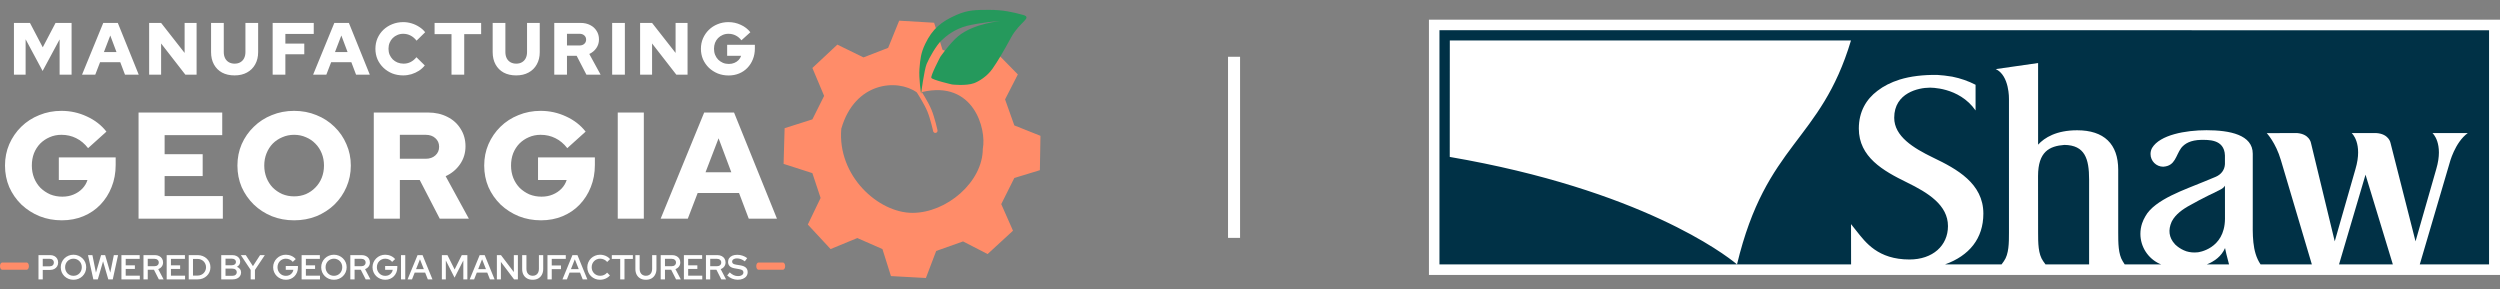 <svg width="1038" height="120" viewBox="0 0 1038 120" fill="none" xmlns="http://www.w3.org/2000/svg">
<rect x="0" y="0" width="1038" height="120" fill="#808080" stroke="none"/>
<path d="M593.297 114.156H1038V8.172H593.297V114.156Z" fill="white"/>
<path d="M923.811 90.923L923.799 77.093C923.388 77.773 922.823 78.224 922.17 78.583C919.941 79.801 917.169 81.052 917.169 81.052C914.218 82.51 911.688 83.853 909.542 85.078C906.187 86.852 903.302 89.017 901.832 91.761C901.832 91.761 901.712 92.011 901.639 92.131C900.212 95.408 900.436 98.559 903.012 101.378C903.012 101.378 904.765 103.322 907.817 104.351C909.178 104.759 910.763 104.965 912.575 104.749C912.575 104.749 923.666 103.515 923.811 90.923Z" fill="#013146"/>
<path d="M916.282 109.777H925.496C924.604 106.59 924.01 103.863 923.837 102.987C922.344 106.493 919.319 108.544 916.282 109.777Z" fill="#013146"/>
<path d="M971.166 109.78L993.509 109.785L982.166 72.528L971.166 109.78Z" fill="#013146"/>
<path d="M857.136 60.167C850.922 60.643 846.195 62.934 846.195 73.128L846.221 96.583C846.221 100.756 846.221 105.503 848.32 108.426L849.291 109.781H867.397V74.52C867.397 65.897 865.637 60.271 857.136 60.167Z" fill="#013146"/>
<path d="M597.664 12.544V109.78H721.206C721.206 109.78 720.87 109.495 720.722 109.377C716.337 105.77 681.328 78.812 601.937 65.154C601.937 60.217 601.963 16.806 601.963 16.806H768.528C755.864 59.116 733.358 59.146 721.206 109.78H768.571L768.543 93.055L770.803 95.891C774.579 100.653 779.729 107.739 792.815 107.739C802.5 107.739 808.796 101.958 808.796 93.878C808.796 85.115 800.5 80.009 791.687 75.708C781.91 70.931 771.784 65.208 771.784 53.383C771.784 46.383 774.839 41.226 779.507 37.713C782.05 35.74 785.148 34.184 788.738 33.037C793.213 31.669 798.454 31.022 804.363 31.108C806.18 31.205 808.32 31.452 810.572 31.827C814.076 32.528 817.342 33.689 820.257 35.198V45.859C813.339 35.952 801.127 36.408 801.127 36.408C796.752 36.408 786.476 38.459 786.476 48.891C786.476 56.583 794.359 61.457 802.727 65.488C812.448 70.151 823.491 76.152 823.491 88.683C823.491 99.063 817.628 106.159 807.573 109.78H831.051L832.026 108.425C834.123 105.502 834.123 100.755 834.123 96.582V41.135C834.123 41.135 834.393 31.399 828.653 28.69L846.216 26.168V60.064C848.871 57.156 853.779 54.089 862.432 54.089C873.584 54.089 879.483 59.763 879.483 70.49V96.582C879.483 100.77 879.483 105.54 881.363 108.491L882.176 109.78H897.342C897.077 109.686 896.786 109.579 896.537 109.459C891.912 107.28 888.694 102.551 888.694 97.096C888.694 95.595 888.938 94.13 889.389 92.76C889.733 91.738 890.195 90.749 890.755 89.809C894.623 82.748 907.569 78.598 915.157 75.4C916.872 74.727 918.709 73.953 919.994 73.4V73.397C922.164 72.47 923.675 70.62 923.793 68.136V64.558C923.563 57.559 916.505 58.12 913.922 58.071C909.458 58.183 907.126 59.597 905.641 61.422C903.322 64.64 903.179 68.819 898.351 69.198C898.29 69.216 898.236 69.219 898.18 69.219C895.273 69.219 892.903 66.864 892.903 63.949C892.903 63.022 893.13 62.153 893.558 61.404C896.812 56 907.381 54.066 916.154 54.066C925.864 54.066 935.345 55.987 935.345 63.817V90.336C935.345 97.183 934.948 104.424 938.591 109.78H959.88L947.03 66.5C944.887 59.2 941.147 55.268 941.147 55.268C941.147 55.268 953.39 55.238 953.836 55.256C958.85 55.691 959.485 59.243 959.485 59.243L969.384 100.202L977.976 70.248C981.212 59.394 976.406 55.243 976.406 55.243H986.529C991.862 55.538 992.522 59.279 992.522 59.279L1002.93 100.202L1011.52 70.248C1014.74 59.394 1009.95 55.243 1009.95 55.243H1024.63C1019.2 59.174 1017.05 67.771 1017.05 67.771L1004.69 109.785H1033.45V12.556L597.669 12.544" fill="#003146"/>
<path d="M512.377 23.57L512.377 98.762" stroke="white" stroke-width="5"/>
<path d="M25.682 91.474C22.367 91.474 19.282 90.907 16.429 89.774C13.575 88.599 11.057 86.984 8.875 84.927C6.735 82.829 5.057 80.416 3.84 77.689C2.665 74.919 2.077 71.94 2.077 68.75C2.077 65.561 2.665 62.603 3.84 59.875C5.057 57.105 6.714 54.693 8.812 52.636C10.953 50.538 13.449 48.923 16.303 47.79C19.156 46.615 22.22 46.027 25.493 46.027C29.228 46.027 32.753 46.803 36.068 48.356C39.383 49.867 42.09 51.965 44.188 54.651L36.571 61.512C35.145 59.665 33.487 58.281 31.599 57.357C29.752 56.434 27.717 55.972 25.493 55.972C23.73 55.972 22.094 56.308 20.583 56.98C19.114 57.609 17.814 58.49 16.68 59.623C15.589 60.756 14.729 62.099 14.1 63.652C13.512 65.204 13.219 66.904 13.219 68.75C13.219 70.597 13.533 72.317 14.163 73.912C14.792 75.465 15.673 76.828 16.806 78.003C17.981 79.136 19.324 80.039 20.835 80.71C22.388 81.339 24.066 81.654 25.87 81.654C27.591 81.654 29.144 81.36 30.529 80.773C31.955 80.185 33.172 79.367 34.179 78.318C35.187 77.269 35.9 76.073 36.319 74.73H24.423V65.351H48.027V68.499C48.027 71.814 47.461 74.877 46.328 77.689C45.237 80.458 43.684 82.892 41.67 84.99C39.697 87.046 37.348 88.641 34.62 89.774C31.892 90.907 28.913 91.474 25.682 91.474ZM57.526 90.781V46.719H92.272V56.098H68.352V64.029H84.152V73.094H68.352V81.402H92.523V90.781H57.526ZM122.119 91.474C118.804 91.474 115.72 90.907 112.866 89.774C110.013 88.599 107.516 86.984 105.376 84.927C103.236 82.829 101.557 80.416 100.34 77.689C99.165 74.919 98.578 71.94 98.578 68.75C98.578 65.561 99.165 62.603 100.34 59.875C101.557 57.105 103.236 54.693 105.376 52.636C107.516 50.538 110.013 48.923 112.866 47.79C115.72 46.615 118.804 46.027 122.119 46.027C125.435 46.027 128.519 46.615 131.372 47.79C134.226 48.923 136.723 50.538 138.863 52.636C141.003 54.693 142.661 57.105 143.836 59.875C145.052 62.603 145.661 65.561 145.661 68.75C145.661 71.94 145.052 74.919 143.836 77.689C142.661 80.416 141.003 82.829 138.863 84.927C136.723 86.984 134.226 88.599 131.372 89.774C128.519 90.907 125.435 91.474 122.119 91.474ZM122.119 81.528C123.882 81.528 125.518 81.214 127.029 80.584C128.54 79.913 129.841 79.01 130.932 77.877C132.065 76.744 132.946 75.402 133.575 73.849C134.205 72.254 134.52 70.555 134.52 68.75C134.52 66.904 134.205 65.204 133.575 63.652C132.946 62.099 132.065 60.756 130.932 59.623C129.841 58.49 128.54 57.609 127.029 56.98C125.518 56.308 123.882 55.972 122.119 55.972C120.357 55.972 118.72 56.308 117.21 56.98C115.699 57.609 114.377 58.49 113.244 59.623C112.153 60.756 111.293 62.099 110.663 63.652C110.034 65.204 109.719 66.904 109.719 68.75C109.719 70.555 110.034 72.254 110.663 73.849C111.293 75.402 112.153 76.744 113.244 77.877C114.377 79.01 115.699 79.913 117.21 80.584C118.72 81.214 120.357 81.528 122.119 81.528ZM155.194 90.781V46.719H177.729C180.75 46.719 183.436 47.328 185.786 48.545C188.136 49.72 189.961 51.377 191.262 53.518C192.605 55.616 193.276 58.029 193.276 60.756C193.276 63.526 192.521 66.002 191.01 68.184C189.499 70.366 187.506 72.023 185.03 73.156L194.661 90.781H182.575L174.267 74.73H166.021V90.781H155.194ZM166.021 65.918H176.722C178.4 65.918 179.743 65.456 180.75 64.533C181.799 63.61 182.324 62.414 182.324 60.945C182.324 59.476 181.799 58.281 180.75 57.357C179.743 56.434 178.4 55.972 176.722 55.972H166.021V65.918ZM224.646 91.474C221.33 91.474 218.246 90.907 215.393 89.774C212.539 88.599 210.021 86.984 207.839 84.927C205.699 82.829 204.02 80.416 202.804 77.689C201.629 74.919 201.041 71.94 201.041 68.75C201.041 65.561 201.629 62.603 202.804 59.875C204.02 57.105 205.678 54.693 207.776 52.636C209.916 50.538 212.413 48.923 215.267 47.79C218.12 46.615 221.184 46.027 224.457 46.027C228.192 46.027 231.716 46.803 235.032 48.356C238.347 49.867 241.053 51.965 243.152 54.651L235.535 61.512C234.108 59.665 232.451 58.281 230.562 57.357C228.716 56.434 226.681 55.972 224.457 55.972C222.694 55.972 221.058 56.308 219.547 56.98C218.078 57.609 216.777 58.49 215.644 59.623C214.553 60.756 213.693 62.099 213.064 63.652C212.476 65.204 212.182 66.904 212.182 68.75C212.182 70.597 212.497 72.317 213.127 73.912C213.756 75.465 214.637 76.828 215.77 78.003C216.945 79.136 218.288 80.039 219.799 80.71C221.351 81.339 223.03 81.654 224.834 81.654C226.555 81.654 228.108 81.36 229.492 80.773C230.919 80.185 232.136 79.367 233.143 78.318C234.15 77.269 234.864 76.073 235.283 74.73H223.387V65.351H246.991V68.499C246.991 71.814 246.425 74.877 245.292 77.689C244.201 80.458 242.648 82.892 240.634 84.99C238.661 87.046 236.311 88.641 233.584 89.774C230.856 90.907 227.877 91.474 224.646 91.474ZM256.49 90.781V46.719H267.316V90.781H256.49ZM274.308 90.781L292.374 46.719H304.774L322.588 90.781H310.88L306.851 80.144H289.667L285.576 90.781H274.308ZM292.94 71.52H303.641L298.354 57.42L292.94 71.52Z" fill="white"/>
<path d="M5.787 31V9.52H12.445L17.754 19.646L23.063 9.52H29.722V31H24.751V16.363L17.693 29.466L10.635 16.301V31H5.787ZM34.063 31L42.87 9.52H48.915L57.599 31H51.892L49.928 25.814H41.551L39.556 31H34.063ZM43.146 21.61H48.363L45.785 14.736L43.146 21.61ZM61.924 31V9.52H66.895L76.653 21.978V9.52H81.624V31H76.96L66.895 18.05V31H61.924ZM97.391 31.307C95.407 31.307 93.678 30.918 92.205 30.141C90.753 29.343 89.628 28.218 88.83 26.765C88.032 25.313 87.633 23.605 87.633 21.641V9.52H92.911V21.641C92.911 22.602 93.095 23.451 93.463 24.188C93.832 24.904 94.353 25.456 95.028 25.845C95.724 26.233 96.522 26.428 97.422 26.428C98.343 26.428 99.13 26.233 99.785 25.845C100.46 25.456 100.982 24.904 101.35 24.188C101.718 23.451 101.902 22.602 101.902 21.641V9.52H107.18V21.641C107.18 23.584 106.771 25.282 105.953 26.735C105.155 28.187 104.019 29.312 102.547 30.11C101.094 30.908 99.376 31.307 97.391 31.307ZM113.207 31V9.52H130.268V14.092H118.485V18.112H126.34V22.531H118.485V31H113.207ZM130.006 31L138.813 9.52H144.858L153.542 31H147.835L145.871 25.814H137.494L135.499 31H130.006ZM139.089 21.61H144.306L141.728 14.736L139.089 21.61ZM167.409 31.307C165.772 31.307 164.248 31.031 162.837 30.478C161.446 29.905 160.229 29.118 159.185 28.116C158.142 27.113 157.324 25.947 156.73 24.617C156.158 23.267 155.871 21.815 155.871 20.26C155.871 18.685 156.158 17.232 156.73 15.902C157.324 14.552 158.142 13.376 159.185 12.374C160.249 11.371 161.476 10.594 162.868 10.041C164.279 9.469 165.793 9.182 167.409 9.182C168.596 9.182 169.762 9.356 170.907 9.704C172.053 10.052 173.106 10.543 174.068 11.177C175.05 11.791 175.868 12.527 176.523 13.386L172.963 16.884C172.206 15.923 171.357 15.207 170.416 14.736C169.496 14.266 168.493 14.031 167.409 14.031C166.55 14.031 165.742 14.194 164.985 14.522C164.248 14.829 163.604 15.258 163.052 15.81C162.499 16.363 162.07 17.017 161.763 17.774C161.456 18.531 161.303 19.36 161.303 20.26C161.303 21.14 161.456 21.958 161.763 22.715C162.09 23.451 162.53 24.106 163.082 24.679C163.655 25.231 164.32 25.661 165.077 25.968C165.854 26.274 166.693 26.428 167.593 26.428C168.637 26.428 169.598 26.203 170.478 25.753C171.378 25.303 172.186 24.638 172.902 23.758L176.369 27.164C175.715 28.003 174.907 28.739 173.945 29.374C172.984 29.987 171.94 30.468 170.815 30.816C169.69 31.143 168.555 31.307 167.409 31.307ZM187.465 31V14.184H180.438V9.52H199.77V14.184H192.743V31H187.465ZM214.316 31.307C212.331 31.307 210.603 30.918 209.13 30.141C207.677 29.343 206.552 28.218 205.754 26.765C204.957 25.313 204.558 23.605 204.558 21.641V9.52H209.836V21.641C209.836 22.602 210.02 23.451 210.388 24.188C210.756 24.904 211.278 25.456 211.953 25.845C212.648 26.233 213.446 26.428 214.346 26.428C215.267 26.428 216.055 26.233 216.709 25.845C217.384 25.456 217.906 24.904 218.274 24.188C218.642 23.451 218.827 22.602 218.827 21.641V9.52H224.105V21.641C224.105 23.584 223.695 25.282 222.877 26.735C222.079 28.187 220.944 29.312 219.471 30.11C218.019 30.908 216.3 31.307 214.316 31.307ZM230.131 31V9.52H241.117C242.59 9.52 243.899 9.816 245.045 10.41C246.19 10.982 247.08 11.791 247.714 12.834C248.369 13.857 248.696 15.033 248.696 16.363C248.696 17.713 248.328 18.92 247.592 19.984C246.855 21.047 245.883 21.856 244.676 22.408L249.371 31H243.48L239.429 23.175H235.409V31H230.131ZM235.409 18.879H240.626C241.444 18.879 242.099 18.654 242.59 18.204C243.101 17.754 243.357 17.171 243.357 16.455C243.357 15.739 243.101 15.156 242.59 14.706C242.099 14.256 241.444 14.031 240.626 14.031H235.409V18.879ZM254.169 31V9.52H259.447V31H254.169ZM265.771 31V9.52H270.742L280.501 21.978V9.52H285.472V31H280.808L270.742 18.05V31H265.771ZM302.527 31.337C300.911 31.337 299.408 31.061 298.017 30.509C296.625 29.936 295.398 29.149 294.334 28.146C293.291 27.123 292.473 25.947 291.879 24.617C291.307 23.267 291.02 21.815 291.02 20.26C291.02 18.705 291.307 17.263 291.879 15.933C292.473 14.583 293.281 13.407 294.304 12.404C295.347 11.381 296.564 10.594 297.955 10.041C299.346 9.469 300.84 9.182 302.435 9.182C304.256 9.182 305.974 9.561 307.591 10.318C309.207 11.054 310.526 12.077 311.549 13.386L307.836 16.731C307.141 15.831 306.332 15.156 305.412 14.706C304.512 14.256 303.52 14.031 302.435 14.031C301.576 14.031 300.778 14.194 300.042 14.522C299.326 14.829 298.692 15.258 298.139 15.81C297.607 16.363 297.188 17.017 296.881 17.774C296.595 18.531 296.452 19.36 296.452 20.26C296.452 21.16 296.605 21.999 296.912 22.776C297.219 23.533 297.648 24.198 298.201 24.771C298.774 25.323 299.428 25.763 300.165 26.09C300.922 26.397 301.74 26.55 302.619 26.55C303.458 26.55 304.215 26.407 304.89 26.121C305.586 25.834 306.179 25.436 306.67 24.924C307.161 24.413 307.509 23.83 307.713 23.175H301.914V18.603H313.421V20.137C313.421 21.753 313.145 23.247 312.592 24.617C312.061 25.968 311.304 27.154 310.322 28.177C309.36 29.179 308.215 29.957 306.885 30.509C305.555 31.061 304.103 31.337 302.527 31.337Z" fill="white"/>
<path d="M15.979 116V105.92H20.818C21.48 105.92 22.061 106.05 22.56 106.309C23.059 106.568 23.448 106.933 23.726 107.403C24.005 107.864 24.144 108.397 24.144 109.002C24.144 109.597 24.005 110.125 23.726 110.586C23.448 111.046 23.054 111.411 22.546 111.68C22.046 111.939 21.47 112.069 20.818 112.069H17.75V116H15.979ZM17.75 110.571H20.63C21.158 110.571 21.576 110.432 21.883 110.154C22.2 109.866 22.358 109.486 22.358 109.016C22.358 108.546 22.2 108.171 21.883 107.893C21.576 107.605 21.158 107.461 20.63 107.461H17.75V110.571ZM30.507 116.158C29.768 116.158 29.077 116.029 28.434 115.77C27.791 115.501 27.224 115.131 26.735 114.661C26.255 114.181 25.88 113.629 25.611 113.005C25.352 112.371 25.223 111.69 25.223 110.96C25.223 110.23 25.357 109.554 25.626 108.93C25.895 108.296 26.269 107.744 26.749 107.274C27.229 106.794 27.791 106.424 28.434 106.165C29.077 105.896 29.768 105.762 30.507 105.762C31.247 105.762 31.933 105.896 32.566 106.165C33.21 106.424 33.771 106.794 34.251 107.274C34.741 107.744 35.12 108.296 35.389 108.93C35.658 109.554 35.792 110.23 35.792 110.96C35.792 111.69 35.658 112.371 35.389 113.005C35.12 113.629 34.741 114.181 34.251 114.661C33.771 115.131 33.21 115.501 32.566 115.77C31.933 116.029 31.247 116.158 30.507 116.158ZM30.507 114.517C30.997 114.517 31.448 114.43 31.861 114.258C32.283 114.075 32.653 113.826 32.97 113.509C33.286 113.182 33.531 112.803 33.704 112.371C33.877 111.93 33.963 111.459 33.963 110.96C33.963 110.451 33.877 109.981 33.704 109.549C33.531 109.117 33.286 108.742 32.97 108.426C32.653 108.099 32.283 107.85 31.861 107.677C31.448 107.494 30.997 107.403 30.507 107.403C30.018 107.403 29.562 107.494 29.139 107.677C28.717 107.85 28.347 108.099 28.03 108.426C27.723 108.742 27.479 109.117 27.296 109.549C27.123 109.981 27.037 110.451 27.037 110.96C27.037 111.459 27.123 111.93 27.296 112.371C27.479 112.803 27.723 113.182 28.03 113.509C28.347 113.826 28.717 114.075 29.139 114.258C29.562 114.43 30.018 114.517 30.507 114.517ZM38.757 116L36.539 105.92H38.368L39.837 113.206L41.968 105.92H43.653L45.784 113.192L47.267 105.92H49.024L46.821 116H44.964L42.789 108.498L40.615 116H38.757ZM50.418 116V105.92H57.993V107.475H52.19V110.154H56.005V111.666H52.19V114.445H58.05V116H50.418ZM59.573 116V105.92H64.296C64.978 105.92 65.573 106.05 66.082 106.309C66.6 106.558 66.999 106.914 67.277 107.374C67.565 107.835 67.709 108.368 67.709 108.973C67.709 109.616 67.527 110.182 67.162 110.672C66.797 111.162 66.307 111.517 65.693 111.738L67.925 116H65.952L63.922 111.997H61.344V116H59.573ZM61.344 110.528H64.152C64.69 110.528 65.117 110.389 65.434 110.11C65.76 109.832 65.923 109.458 65.923 108.987C65.923 108.536 65.76 108.171 65.434 107.893C65.117 107.605 64.69 107.461 64.152 107.461H61.344V110.528ZM69.206 116V105.92H76.78V107.475H70.977V110.154H74.793V111.666H70.977V114.445H76.838V116H69.206ZM80.132 114.416H82.061C82.551 114.416 83.007 114.33 83.429 114.157C83.852 113.984 84.221 113.739 84.538 113.422C84.855 113.106 85.1 112.741 85.272 112.328C85.455 111.915 85.546 111.464 85.546 110.974C85.546 110.485 85.455 110.029 85.272 109.606C85.1 109.184 84.855 108.819 84.538 108.512C84.221 108.195 83.852 107.95 83.429 107.778C83.007 107.595 82.551 107.504 82.061 107.504H80.132V114.416ZM78.36 116V105.92H82.061C82.82 105.92 83.52 106.05 84.164 106.309C84.807 106.558 85.368 106.914 85.848 107.374C86.328 107.826 86.703 108.358 86.972 108.973C87.24 109.587 87.375 110.254 87.375 110.974C87.375 111.694 87.24 112.362 86.972 112.976C86.703 113.581 86.328 114.109 85.848 114.56C85.368 115.011 84.807 115.366 84.164 115.626C83.52 115.875 82.82 116 82.061 116H78.36ZM91.86 116V105.92H96.396C97.068 105.92 97.649 106.035 98.139 106.266C98.638 106.486 99.027 106.803 99.305 107.216C99.584 107.619 99.723 108.09 99.723 108.627C99.723 109.098 99.603 109.52 99.363 109.894C99.123 110.259 98.796 110.557 98.384 110.787C98.912 110.998 99.329 111.306 99.636 111.709C99.944 112.112 100.097 112.578 100.097 113.106C100.097 113.682 99.948 114.19 99.651 114.632C99.363 115.064 98.955 115.4 98.427 115.64C97.908 115.88 97.299 116 96.598 116H91.86ZM93.632 110.125H96.281C96.79 110.125 97.193 110.005 97.491 109.765C97.798 109.515 97.952 109.184 97.952 108.771C97.952 108.349 97.798 108.018 97.491 107.778C97.193 107.528 96.79 107.403 96.281 107.403H93.632V110.125ZM93.632 114.517H96.468C97.025 114.517 97.467 114.382 97.793 114.114C98.129 113.835 98.297 113.47 98.297 113.019C98.297 112.568 98.129 112.208 97.793 111.939C97.467 111.67 97.025 111.536 96.468 111.536H93.632V114.517ZM104.082 116V112.069L99.993 105.92H102.052L105.018 110.499L107.985 105.92H109.958L105.854 112.083V116H104.082ZM118.708 116.158C117.968 116.158 117.277 116.024 116.634 115.755C115.991 115.486 115.424 115.117 114.935 114.646C114.455 114.166 114.08 113.614 113.812 112.99C113.543 112.357 113.408 111.68 113.408 110.96C113.408 110.24 113.543 109.568 113.812 108.944C114.08 108.31 114.455 107.758 114.935 107.288C115.415 106.808 115.972 106.434 116.605 106.165C117.248 105.896 117.94 105.762 118.679 105.762C119.495 105.762 120.263 105.92 120.983 106.237C121.712 106.554 122.317 107 122.797 107.576L121.559 108.728C121.204 108.296 120.776 107.97 120.277 107.749C119.778 107.518 119.245 107.403 118.679 107.403C118.189 107.403 117.733 107.494 117.311 107.677C116.898 107.85 116.533 108.099 116.216 108.426C115.9 108.742 115.655 109.117 115.482 109.549C115.309 109.981 115.223 110.451 115.223 110.96C115.223 111.469 115.309 111.939 115.482 112.371C115.664 112.803 115.914 113.182 116.231 113.509C116.548 113.835 116.917 114.09 117.34 114.272C117.762 114.445 118.223 114.531 118.722 114.531C119.26 114.531 119.749 114.426 120.191 114.214C120.632 113.994 120.992 113.691 121.271 113.307C121.559 112.923 121.741 112.491 121.818 112.011H118.65V110.456H123.704V111.046C123.704 111.776 123.58 112.453 123.33 113.077C123.08 113.691 122.73 114.234 122.279 114.704C121.828 115.165 121.295 115.525 120.68 115.784C120.076 116.034 119.418 116.158 118.708 116.158ZM125.231 116V105.92H132.805V107.475H127.002V110.154H130.818V111.666H127.002V114.445H132.863V116H125.231ZM138.648 116.158C137.909 116.158 137.218 116.029 136.574 115.77C135.931 115.501 135.365 115.131 134.875 114.661C134.395 114.181 134.021 113.629 133.752 113.005C133.493 112.371 133.363 111.69 133.363 110.96C133.363 110.23 133.498 109.554 133.766 108.93C134.035 108.296 134.41 107.744 134.89 107.274C135.37 106.794 135.931 106.424 136.574 106.165C137.218 105.896 137.909 105.762 138.648 105.762C139.387 105.762 140.074 105.896 140.707 106.165C141.35 106.424 141.912 106.794 142.392 107.274C142.882 107.744 143.261 108.296 143.53 108.93C143.798 109.554 143.933 110.23 143.933 110.96C143.933 111.69 143.798 112.371 143.53 113.005C143.261 113.629 142.882 114.181 142.392 114.661C141.912 115.131 141.35 115.501 140.707 115.77C140.074 116.029 139.387 116.158 138.648 116.158ZM138.648 114.517C139.138 114.517 139.589 114.43 140.002 114.258C140.424 114.075 140.794 113.826 141.11 113.509C141.427 113.182 141.672 112.803 141.845 112.371C142.018 111.93 142.104 111.459 142.104 110.96C142.104 110.451 142.018 109.981 141.845 109.549C141.672 109.117 141.427 108.742 141.11 108.426C140.794 108.099 140.424 107.85 140.002 107.677C139.589 107.494 139.138 107.403 138.648 107.403C138.158 107.403 137.702 107.494 137.28 107.677C136.858 107.85 136.488 108.099 136.171 108.426C135.864 108.742 135.619 109.117 135.437 109.549C135.264 109.981 135.178 110.451 135.178 110.96C135.178 111.459 135.264 111.93 135.437 112.371C135.619 112.803 135.864 113.182 136.171 113.509C136.488 113.826 136.858 114.075 137.28 114.258C137.702 114.43 138.158 114.517 138.648 114.517ZM145.453 116V105.92H150.176C150.857 105.92 151.453 106.05 151.961 106.309C152.48 106.558 152.878 106.914 153.157 107.374C153.445 107.835 153.589 108.368 153.589 108.973C153.589 109.616 153.406 110.182 153.041 110.672C152.677 111.162 152.187 111.517 151.573 111.738L153.805 116H151.832L149.801 111.997H147.224V116H145.453ZM147.224 110.528H150.032C150.569 110.528 150.997 110.389 151.313 110.11C151.64 109.832 151.803 109.458 151.803 108.987C151.803 108.536 151.64 108.171 151.313 107.893C150.997 107.605 150.569 107.461 150.032 107.461H147.224V110.528ZM159.967 116.158C159.228 116.158 158.537 116.024 157.893 115.755C157.25 115.486 156.684 115.117 156.194 114.646C155.714 114.166 155.34 113.614 155.071 112.99C154.802 112.357 154.668 111.68 154.668 110.96C154.668 110.24 154.802 109.568 155.071 108.944C155.34 108.31 155.714 107.758 156.194 107.288C156.674 106.808 157.231 106.434 157.865 106.165C158.508 105.896 159.199 105.762 159.938 105.762C160.754 105.762 161.522 105.92 162.242 106.237C162.972 106.554 163.577 107 164.057 107.576L162.818 108.728C162.463 108.296 162.036 107.97 161.537 107.749C161.037 107.518 160.505 107.403 159.938 107.403C159.449 107.403 158.993 107.494 158.57 107.677C158.157 107.85 157.793 108.099 157.476 108.426C157.159 108.742 156.914 109.117 156.741 109.549C156.569 109.981 156.482 110.451 156.482 110.96C156.482 111.469 156.569 111.939 156.741 112.371C156.924 112.803 157.173 113.182 157.49 113.509C157.807 113.835 158.177 114.09 158.599 114.272C159.021 114.445 159.482 114.531 159.981 114.531C160.519 114.531 161.009 114.426 161.45 114.214C161.892 113.994 162.252 113.691 162.53 113.307C162.818 112.923 163.001 112.491 163.077 112.011H159.909V110.456H164.964V111.046C164.964 111.776 164.839 112.453 164.589 113.077C164.34 113.691 163.989 114.234 163.538 114.704C163.087 115.165 162.554 115.525 161.94 115.784C161.335 116.034 160.677 116.158 159.967 116.158ZM166.49 116V105.92H168.261V116H166.49ZM169.223 116L173.37 105.92H175.444L179.562 116H177.633L176.524 113.192H172.175L171.066 116H169.223ZM172.751 111.738H175.977L174.364 107.648L172.751 111.738ZM183.464 116V105.92H185.782L188.763 111.896L191.729 105.92H194.048V116H192.377V108.138L188.734 115.28L185.105 108.138V116H183.464ZM195.014 116L199.161 105.92H201.235L205.353 116H203.423L202.315 113.192H197.966L196.857 116H195.014ZM198.542 111.738H201.767L200.155 107.648L198.542 111.738ZM206.301 116V105.92H208L213.343 112.962V105.92H215.027V116H213.443L207.971 108.742V116H206.301ZM221.165 116.158C220.272 116.158 219.499 115.976 218.847 115.611C218.194 115.246 217.69 114.728 217.335 114.056C216.979 113.384 216.802 112.592 216.802 111.68V105.92H218.573V111.68C218.573 112.246 218.679 112.746 218.89 113.178C219.101 113.6 219.403 113.926 219.797 114.157C220.191 114.387 220.647 114.502 221.165 114.502C221.703 114.502 222.163 114.387 222.547 114.157C222.931 113.926 223.229 113.6 223.44 113.178C223.651 112.746 223.757 112.246 223.757 111.68V105.92H225.543V111.68C225.543 112.582 225.36 113.37 224.995 114.042C224.64 114.714 224.136 115.237 223.483 115.611C222.831 115.976 222.058 116.158 221.165 116.158ZM227.31 116V105.92H234.914V107.475H229.082V110.226H232.926V111.738H229.082V116H227.31ZM233.531 116L237.678 105.92H239.752L243.87 116H241.941L240.832 113.192H236.483L235.374 116H233.531ZM237.059 111.738H240.285L238.672 107.648L237.059 111.738ZM249.166 116.158C248.417 116.158 247.721 116.029 247.078 115.77C246.435 115.501 245.868 115.131 245.379 114.661C244.899 114.181 244.524 113.629 244.255 113.005C243.987 112.371 243.852 111.69 243.852 110.96C243.852 110.23 243.987 109.554 244.255 108.93C244.524 108.296 244.899 107.744 245.379 107.274C245.868 106.794 246.435 106.424 247.078 106.165C247.731 105.896 248.427 105.762 249.166 105.762C249.703 105.762 250.227 105.834 250.735 105.978C251.254 106.122 251.729 106.328 252.161 106.597C252.603 106.866 252.982 107.192 253.299 107.576L252.103 108.771C251.729 108.32 251.287 107.979 250.779 107.749C250.27 107.518 249.732 107.403 249.166 107.403C248.667 107.403 248.206 107.494 247.783 107.677C247.361 107.85 246.991 108.099 246.675 108.426C246.358 108.742 246.108 109.117 245.926 109.549C245.753 109.981 245.667 110.451 245.667 110.96C245.667 111.459 245.753 111.925 245.926 112.357C246.108 112.789 246.358 113.168 246.675 113.494C247.001 113.811 247.38 114.061 247.812 114.243C248.244 114.416 248.715 114.502 249.223 114.502C249.78 114.502 250.303 114.392 250.793 114.171C251.292 113.941 251.719 113.614 252.075 113.192L253.241 114.358C252.924 114.723 252.545 115.045 252.103 115.323C251.671 115.592 251.201 115.798 250.692 115.942C250.193 116.086 249.684 116.158 249.166 116.158ZM257.511 116V107.504H254.026V105.92H262.767V107.504H259.282V116H257.511ZM268.176 116.158C267.283 116.158 266.51 115.976 265.857 115.611C265.205 115.246 264.701 114.728 264.345 114.056C263.99 113.384 263.813 112.592 263.813 111.68V105.92H265.584V111.68C265.584 112.246 265.689 112.746 265.901 113.178C266.112 113.6 266.414 113.926 266.808 114.157C267.201 114.387 267.657 114.502 268.176 114.502C268.713 114.502 269.174 114.387 269.558 114.157C269.942 113.926 270.24 113.6 270.451 113.178C270.662 112.746 270.768 112.246 270.768 111.68V105.92H272.553V111.68C272.553 112.582 272.371 113.37 272.006 114.042C271.651 114.714 271.147 115.237 270.494 115.611C269.841 115.976 269.069 116.158 268.176 116.158ZM274.321 116V105.92H279.045C279.726 105.92 280.321 106.05 280.83 106.309C281.349 106.558 281.747 106.914 282.025 107.374C282.313 107.835 282.457 108.368 282.457 108.973C282.457 109.616 282.275 110.182 281.91 110.672C281.545 111.162 281.056 111.517 280.441 111.738L282.673 116H280.701L278.67 111.997H276.093V116H274.321ZM276.093 110.528H278.901C279.438 110.528 279.865 110.389 280.182 110.11C280.509 109.832 280.672 109.458 280.672 108.987C280.672 108.536 280.509 108.171 280.182 107.893C279.865 107.605 279.438 107.461 278.901 107.461H276.093V110.528ZM283.954 116V105.92H291.529V107.475H285.725V110.154H289.541V111.666H285.725V114.445H291.586V116H283.954ZM293.109 116V105.92H297.832C298.514 105.92 299.109 106.05 299.618 106.309C300.136 106.558 300.534 106.914 300.813 107.374C301.101 107.835 301.245 108.368 301.245 108.973C301.245 109.616 301.062 110.182 300.698 110.672C300.333 111.162 299.843 111.517 299.229 111.738L301.461 116H299.488L297.458 111.997H294.88V116H293.109ZM294.88 110.528H297.688C298.226 110.528 298.653 110.389 298.97 110.11C299.296 109.832 299.459 109.458 299.459 108.987C299.459 108.536 299.296 108.171 298.97 107.893C298.653 107.605 298.226 107.461 297.688 107.461H294.88V110.528ZM306.297 116.144C305.49 116.144 304.703 115.99 303.935 115.683C303.177 115.366 302.505 114.925 301.919 114.358L302.97 113.091C303.537 113.619 304.094 114.008 304.641 114.258C305.198 114.507 305.788 114.632 306.412 114.632C306.863 114.632 307.257 114.57 307.593 114.445C307.938 114.32 308.202 114.147 308.385 113.926C308.577 113.696 308.673 113.432 308.673 113.134C308.673 112.731 308.529 112.424 308.241 112.213C307.962 111.992 307.487 111.829 306.815 111.723L304.986 111.406C304.094 111.253 303.422 110.955 302.97 110.514C302.519 110.062 302.294 109.477 302.294 108.757C302.294 108.152 302.447 107.629 302.754 107.187C303.071 106.736 303.518 106.39 304.094 106.15C304.67 105.91 305.346 105.79 306.124 105.79C306.854 105.79 307.578 105.91 308.298 106.15C309.018 106.39 309.662 106.731 310.228 107.173L309.249 108.512C308.183 107.696 307.103 107.288 306.009 107.288C305.606 107.288 305.25 107.346 304.943 107.461C304.636 107.566 304.396 107.72 304.223 107.922C304.06 108.114 303.978 108.344 303.978 108.613C303.978 108.978 304.103 109.256 304.353 109.448C304.612 109.64 305.03 109.784 305.606 109.88L307.362 110.168C308.409 110.341 309.182 110.658 309.681 111.118C310.18 111.579 310.43 112.203 310.43 112.99C310.43 113.624 310.257 114.181 309.911 114.661C309.575 115.131 309.095 115.496 308.471 115.755C307.857 116.014 307.132 116.144 306.297 116.144Z" fill="white"/>
<path d="M387.851 9.439L391.326 20.66L401.754 25.173L412.548 20.66L422.609 30.904L417.304 41.272L421.146 52.065L432 56.395L431.757 70.664L421.146 73.895L415.719 84.75L420.597 95.788L410.048 105.483L399.863 100.239L388.704 104.203L384.436 115.424L369.922 114.631L366.386 103.41L355.958 98.837L344.859 103.41L335.407 93.227L340.713 82.189L337.298 71.884L325.346 68.042L325.772 53.224L337.298 49.565L342.177 39.808L337.298 28.222L347.664 18.525L358.519 23.831L368.764 19.867L373.337 8.586L387.851 9.439ZM380.658 38.359C372.675 32.618 354.927 33.856 349.301 53.458C347.638 73.044 364.68 88.381 378.864 88.381C393.048 88.381 408.058 75.549 408.059 61.773C409.68 53.665 404.273 33.082 382.758 38.232C382.762 38.239 382.767 38.246 382.771 38.253C383.08 38.745 383.507 39.437 383.976 40.231C384.908 41.81 386.034 43.836 386.738 45.531C387.418 47.167 388.046 49.315 388.5 51.024C388.728 51.885 388.915 52.647 389.045 53.192C389.11 53.465 389.162 53.684 389.196 53.836C389.214 53.911 389.226 53.972 389.235 54.012C389.24 54.031 389.243 54.047 389.245 54.058C389.246 54.062 389.248 54.067 389.249 54.069V54.073C389.358 54.571 389.044 55.065 388.546 55.175C388.079 55.278 387.616 55.007 387.47 54.562L387.444 54.471L387.443 54.468L387.432 54.415C387.423 54.377 387.411 54.32 387.395 54.247C387.361 54.1 387.311 53.886 387.248 53.619C387.121 53.085 386.938 52.34 386.715 51.498C386.265 49.803 385.662 47.756 385.032 46.24C384.38 44.67 383.309 42.736 382.385 41.171C381.926 40.394 381.507 39.717 381.205 39.235C381.054 38.995 380.933 38.801 380.849 38.67L380.727 38.483C380.724 38.479 380.722 38.475 380.721 38.473L380.72 38.47C380.696 38.434 380.676 38.397 380.658 38.359Z" fill="#FF8C69"/>
<path d="M397.19 6.171C402.117 4.031 405.417 4.115 410.789 4.098C416.278 4.08 420.484 5.013 424.692 6.171C428.9 7.33 423.411 8.977 419.875 15.44C416.338 21.904 414.325 25.319 412.069 28.551C409.813 31.783 406.337 33.829 404.447 34.527C401.09 35.767 395.3 35.076 395.3 35.076C395.3 35.076 387.128 33.185 386.701 32.332C386.274 31.478 390.421 23.612 390.421 23.612C390.421 23.612 394.434 17.837 397.861 15.013C404.447 9.586 415.85 8.732 415.057 8.732C414.264 8.732 406.459 9.464 401.459 10.745C396.458 12.026 393.043 14.77 390.909 16.782C388.775 18.794 385.787 24.038 384.75 26.539C383.713 29.039 382.433 38.918 382.433 38.918C382.433 38.918 381.439 32.595 381.762 28.551C382.091 24.434 382.353 21.969 384.14 18.245C387.144 11.986 390.822 8.938 397.19 6.171Z" fill="#25995C"/>
<path d="M11.081 112H0.878C0.642 111.983 0.419 111.817 0.255 111.538C0.091 111.258 0 110.887 0 110.5C0 110.113 0.091 109.742 0.255 109.462C0.419 109.183 0.642 109.017 0.878 109H11.081C11.325 109 11.558 109.158 11.731 109.44C11.903 109.721 12 110.103 12 110.501C11.999 110.899 11.902 111.28 11.73 111.561C11.558 111.842 11.324 112 11.081 112V112Z" fill="#FF8C69"/>
<path d="M325.081 112H314.878C314.642 111.983 314.419 111.817 314.255 111.538C314.091 111.258 314 110.887 314 110.5C314 110.113 314.091 109.742 314.255 109.462C314.419 109.183 314.642 109.017 314.878 109H325.081C325.325 109 325.558 109.158 325.731 109.44C325.903 109.721 326 110.103 326 110.501C326 110.899 325.902 111.28 325.73 111.561C325.558 111.842 325.324 112 325.081 112V112Z" fill="#FF8C69"/>
</svg>
